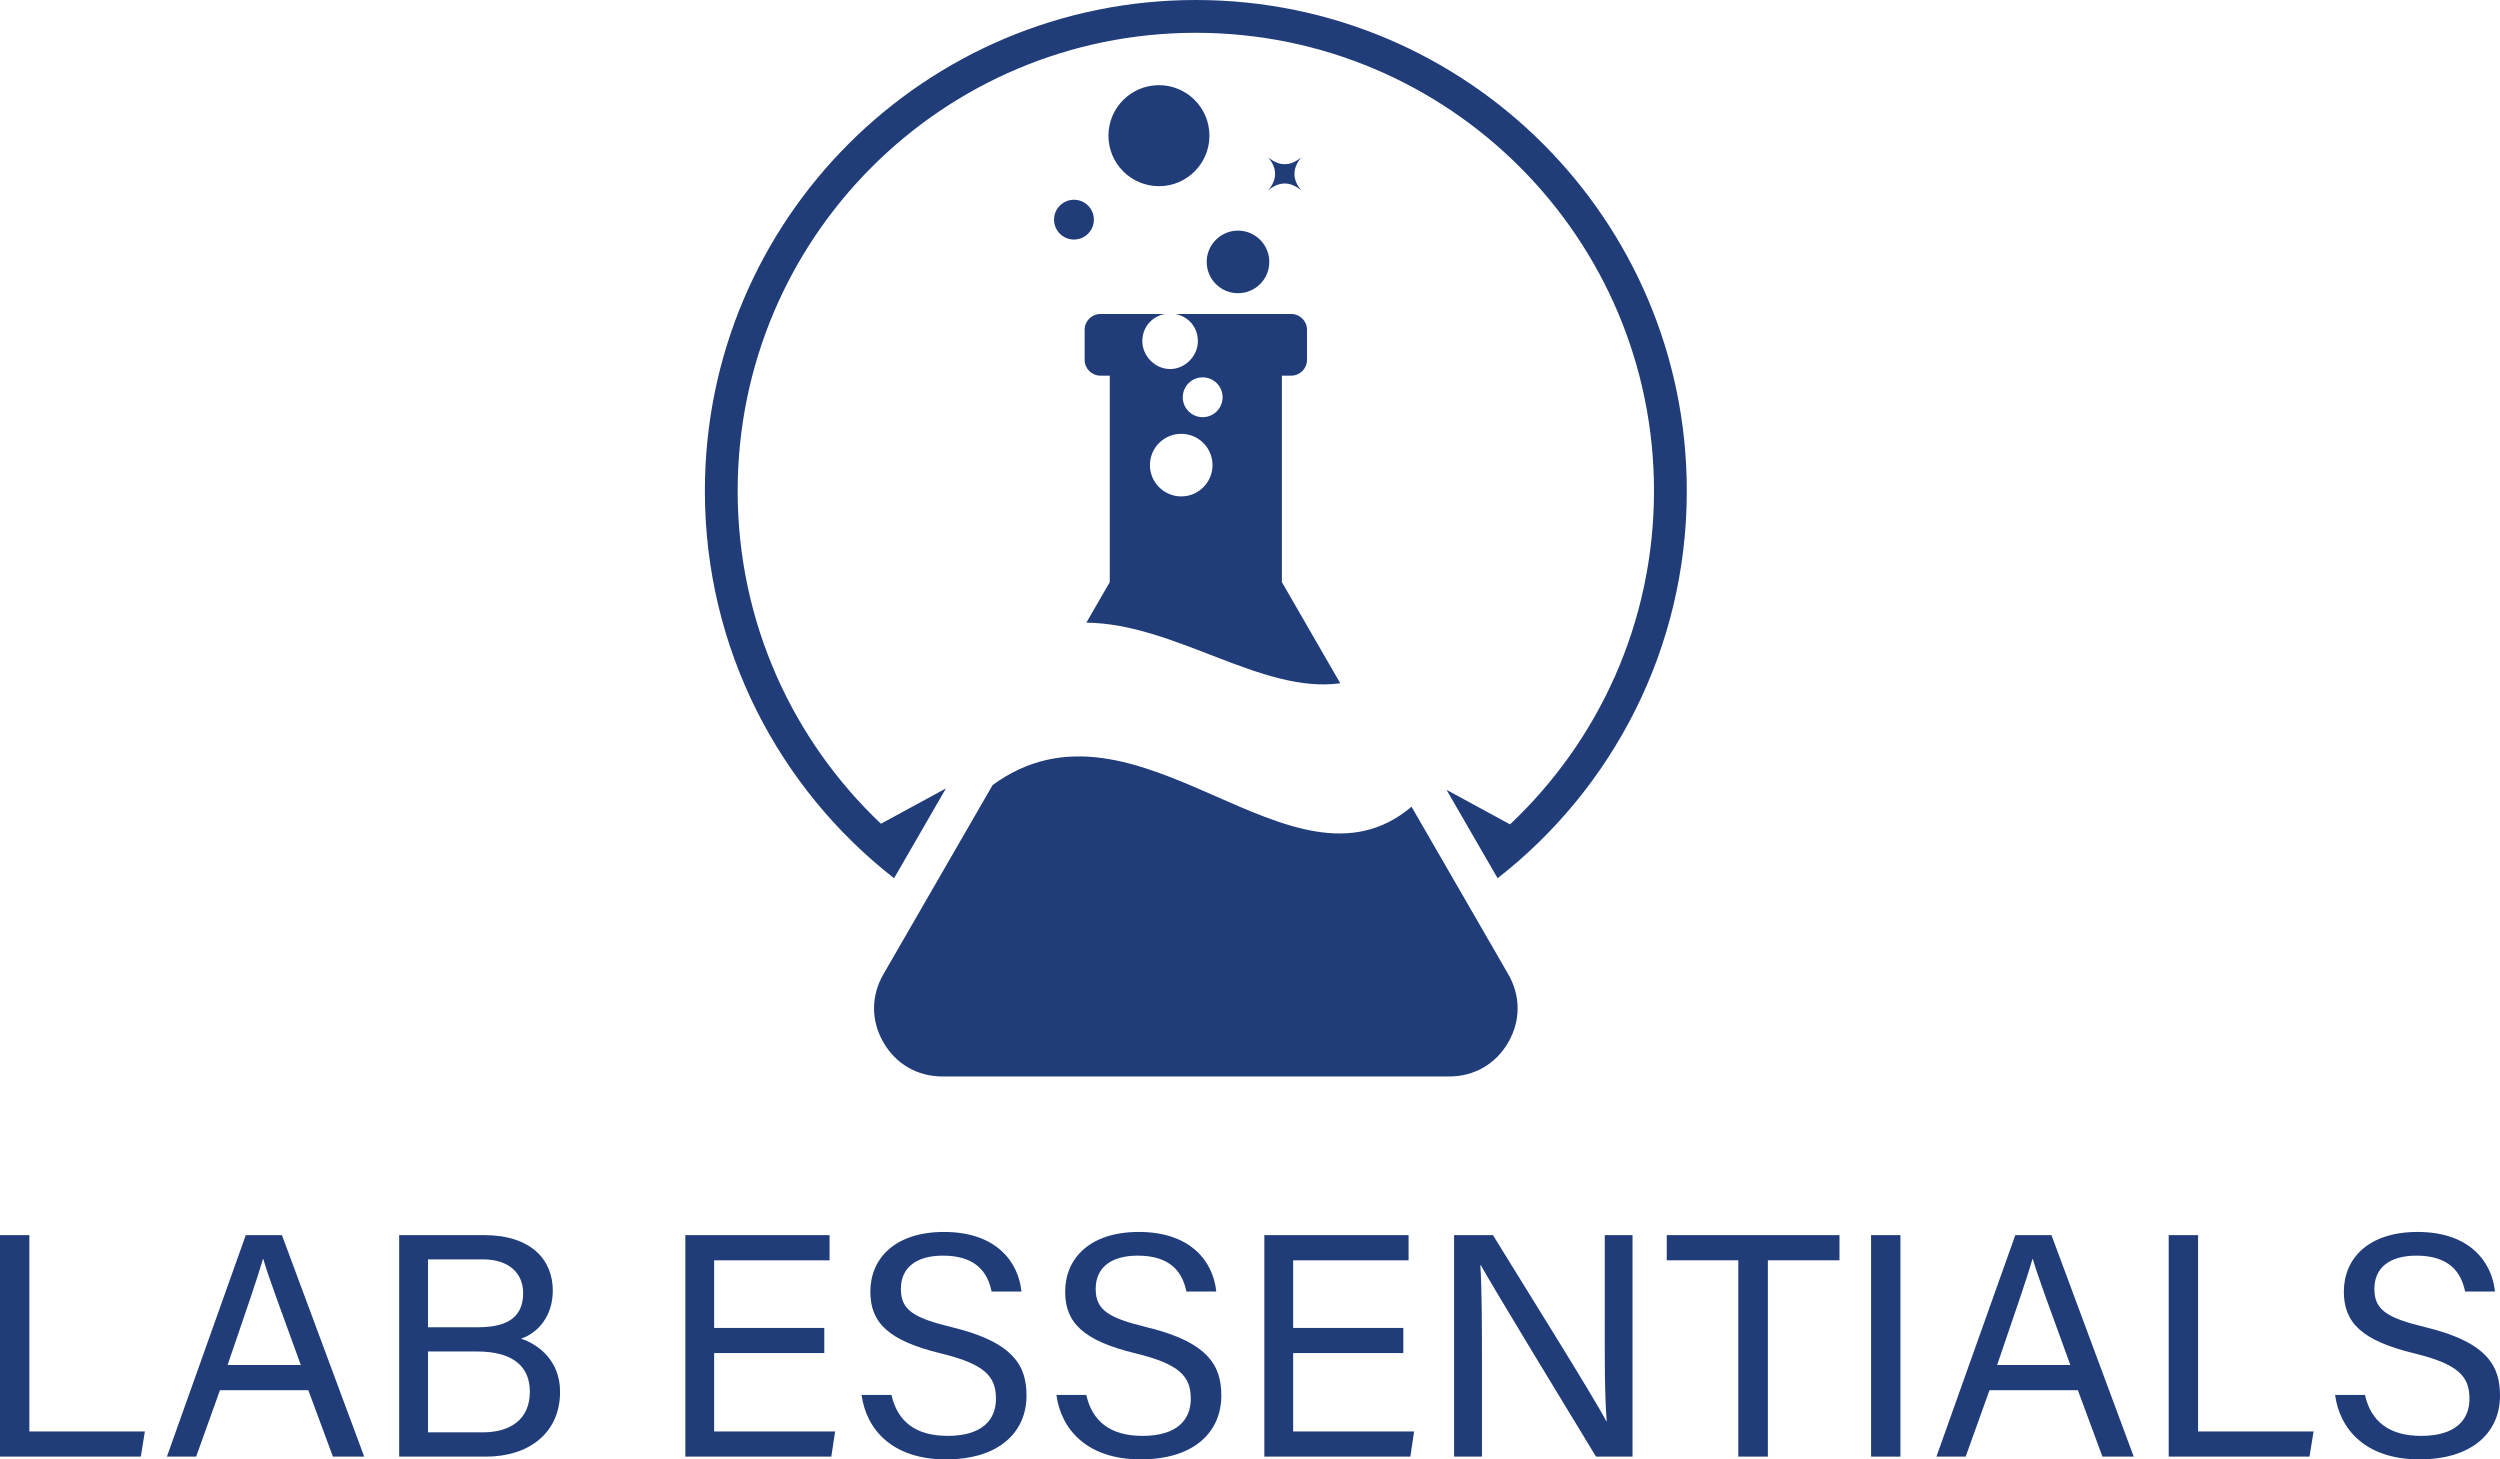 <svg viewBox="0 0 2584.1 1508.48" xmlns="http://www.w3.org/2000/svg" data-name="Layer 2" id="Layer_2">
  <defs>
    <style>
      .cls-1, .cls-2 {
        fill: #203c79;
      }

      .cls-2 {
        fill-rule: evenodd;
      }
    </style>
  </defs>
  <g data-name="Layer 1" id="Layer_1-2">
    <path d="M1250.12,140.24c0,28.83-23.36,52.21-52.17,52.21s-52.22-23.38-52.22-52.21,23.38-52.19,52.22-52.19,52.17,23.36,52.17,52.19M1310.78,162.55c11.43,9.52,22.88,9.59,34.3,0-9.4,11.44-9.51,22.86,0,34.3-11.43-9.55-22.88-9.58-34.3-.01,9.63-11.44,9.59-22.86,0-34.29ZM1026.02,811.45l-112.88,195.54c-12.95,22.39-12.95,48.03,0,70.46,12.93,22.43,35.15,35.23,61.02,35.23h523.77c25.9,0,48.1-12.8,61.05-35.23,12.93-22.41,12.93-48.07,0-70.46l-99.97-173.13c-124.5,105.29-282.92-131.84-433-22.41ZM1243.13,431.21c-11.37,0-20.57-9.23-20.57-20.59s9.2-20.58,20.57-20.58,20.59,9.22,20.59,20.58-9.23,20.59-20.59,20.59ZM1220.95,513.11c-17.84,0-32.34-14.49-32.34-32.35s14.49-32.34,32.34-32.34,32.36,14.48,32.36,32.34-14.48,32.35-32.36,32.35ZM1204.09,324.56h-66.69c-8.94,0-16.27,7.32-16.27,16.24v31.24c0,8.95,7.31,16.25,16.27,16.25h9.7v213.43l-24.19,41.88c91.87,1,180.88,73.82,262.45,62.67l-60.35-104.55v-213.43h9.72c8.94,0,16.24-7.31,16.24-16.25v-31.24c0-8.93-7.3-16.24-16.24-16.24h-119.87c13.26,2.52,23.31,13.27,23.31,28.19s-12.86,28.71-28.7,28.71-28.7-13.77-28.7-28.71,10.03-25.66,23.32-28.19ZM1110.09,247.61c-11.36,0-20.59-9.22-20.59-20.57s9.23-20.58,20.59-20.58,20.58,9.22,20.58,20.58-9.21,20.57-20.58,20.57ZM1547.99,907.78c119.02-92.86,195.55-237.64,195.55-400.3C1743.54,227.2,1516.34,0,1236.07,0s-507.49,227.2-507.49,507.48c0,162.66,76.55,307.44,195.55,400.3l17.13-29.63.02-.04,36.46-63.17-67.15,36.51c-91.19-86.32-148.12-208.49-148.12-343.97,0-261.55,212.03-473.58,473.59-473.58s473.57,212.03,473.57,473.58c0,135.82-57.2,258.29-148.81,344.62l-65.59-35.67,35.59,61.67.89,1.52,16.27,28.16ZM1279.66,303.07c-17.87,0-32.36-14.48-32.36-32.34s14.49-32.35,32.36-32.35,32.34,14.48,32.34,32.35-14.47,32.34-32.34,32.34Z" class="cls-2"></path>
    <g>
      <path d="M0,1276.68h30.35v202.92h119.41l-4.22,26.01H0v-228.93Z" class="cls-1"></path>
      <path d="M227.36,1436.94l-24.62,68.68h-30.22l81.53-228.93h37.37l85.04,228.93h-32.35l-25.4-68.68h-91.36ZM310.93,1410.93c-21.82-60.17-33.82-92.14-38.77-109.59h-.33c-5.59,19.42-19,58.12-36.59,109.59h75.69Z" class="cls-1"></path>
      <path d="M412.6,1276.68h87.86c48.4,0,70.93,25.46,70.93,57.18,0,26.61-15.29,43.91-32.86,49.88,15.99,5.07,40.38,21.2,40.38,54.83,0,43.15-32.92,67.05-76.32,67.05h-89.99v-228.93ZM494.65,1371.88c33.17,0,46.09-13.06,46.09-35.4,0-20.26-14.51-34.72-41.4-34.72h-56.96v70.12h52.26ZM442.39,1480.54h56.55c28.76,0,48.73-13.51,48.73-42.04,0-24.86-15.96-41.55-54.55-41.55h-50.73v83.59Z" class="cls-1"></path>
      <path d="M852.02,1398.6h-113.86v81.01h125.04l-3.91,26.01h-150.9v-228.93h149.08v26.01h-119.31v69.9h113.86v26.01Z" class="cls-1"></path>
      <path d="M921.47,1441.89c6.21,27.46,24.98,42.29,58.16,42.29,35.71,0,49.85-16.75,49.85-38.38,0-22.96-11.28-35.82-57.18-46.93-53.94-13.11-72.67-31.58-72.67-63.77,0-34,25.08-61.71,76.18-61.71,54.52,0,76.95,31.51,80.03,61.58h-30.89c-4.1-20.37-16.84-37.09-50.24-37.09-27.87,0-43.52,12.55-43.52,34.37s12.92,29.96,53.04,39.68c65.29,15.89,76.81,41.3,76.81,70.69,0,36.92-27.36,65.86-83.34,65.86s-82.37-31.46-87.11-66.59h30.89Z" class="cls-1"></path>
      <path d="M1122.83,1441.89c6.21,27.46,24.98,42.29,58.16,42.29,35.71,0,49.85-16.75,49.85-38.38,0-22.96-11.28-35.82-57.18-46.93-53.94-13.11-72.67-31.58-72.67-63.77,0-34,25.08-61.71,76.18-61.71,54.52,0,76.95,31.51,80.03,61.58h-30.89c-4.1-20.37-16.84-37.09-50.24-37.09-27.87,0-43.52,12.55-43.52,34.37s12.92,29.96,53.04,39.68c65.29,15.89,76.81,41.3,76.81,70.69,0,36.92-27.36,65.86-83.34,65.86s-82.37-31.46-87.11-66.59h30.89Z" class="cls-1"></path>
      <path d="M1450.51,1398.6h-113.86v81.01h125.04l-3.91,26.01h-150.9v-228.93h149.08v26.01h-119.31v69.9h113.86v26.01Z" class="cls-1"></path>
      <path d="M1502.99,1505.61v-228.93h40.19c32.84,53.53,104.25,167.39,117.1,192.28h.45c-2.21-29.39-1.99-65.49-1.99-102.89v-89.39h28.7v228.93h-37.75c-30.26-49.69-104.74-172.19-119.09-197.88h-.45c1.65,26.08,1.67,64.88,1.67,106.21v91.67h-28.82Z" class="cls-1"></path>
      <path d="M1796.77,1302.69h-73.95v-26.01h178.55v26.01h-74.04v202.92h-30.56v-202.92Z" class="cls-1"></path>
      <path d="M1964.37,1276.68v228.93h-30.35v-228.93h30.35Z" class="cls-1"></path>
      <path d="M2056.42,1436.94l-24.62,68.68h-30.22l81.53-228.93h37.37l85.04,228.93h-32.35l-25.4-68.68h-91.36ZM2139.99,1410.93c-21.82-60.17-33.82-92.14-38.77-109.59h-.33c-5.59,19.42-19,58.12-36.59,109.59h75.69Z" class="cls-1"></path>
      <path d="M2241.66,1276.68h30.35v202.92h119.41l-4.22,26.01h-145.54v-228.93Z" class="cls-1"></path>
      <path d="M2444.53,1441.89c6.21,27.46,24.98,42.29,58.16,42.29,35.71,0,49.85-16.75,49.85-38.38,0-22.96-11.28-35.82-57.18-46.93-53.94-13.11-72.67-31.58-72.67-63.77,0-34,25.08-61.71,76.18-61.71,54.52,0,76.95,31.51,80.03,61.58h-30.89c-4.1-20.37-16.84-37.09-50.24-37.09-27.87,0-43.52,12.55-43.52,34.37s12.92,29.96,53.04,39.68c65.29,15.89,76.81,41.3,76.81,70.69,0,36.92-27.36,65.86-83.34,65.86s-82.37-31.46-87.11-66.59h30.89Z" class="cls-1"></path>
    </g>
  </g>
</svg>